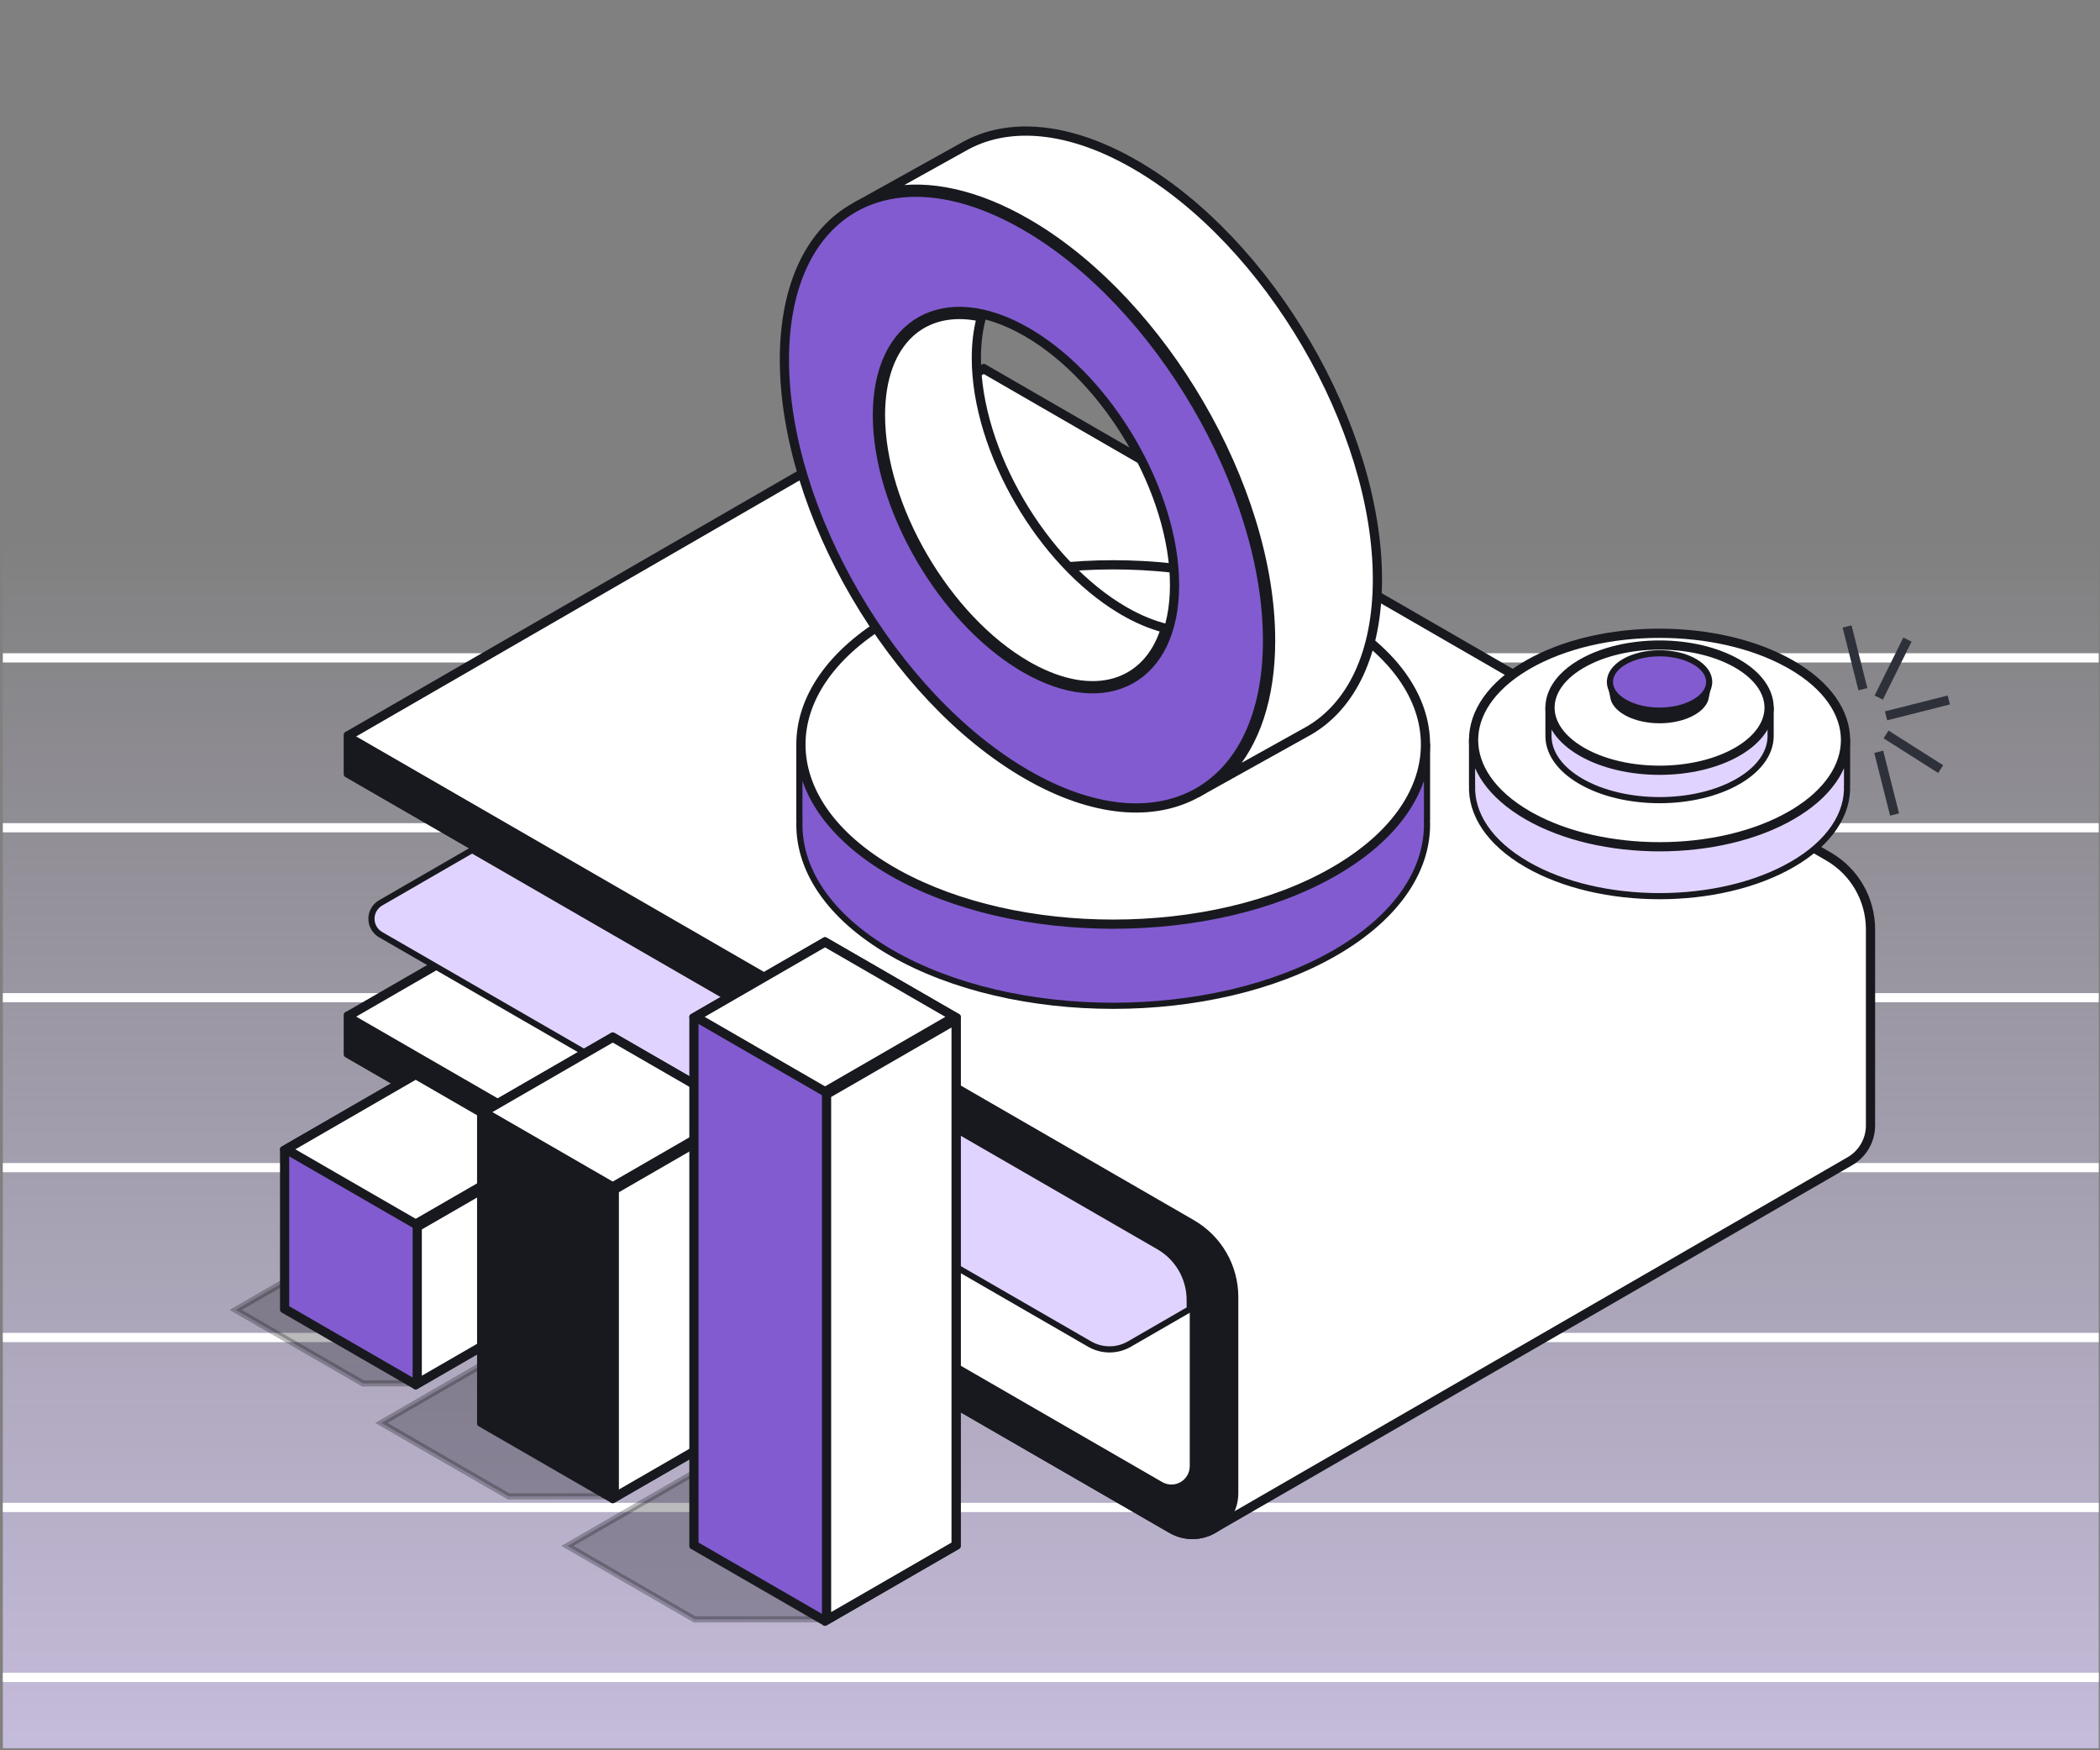 <svg width="342" height="285" viewBox="0 0 342 285" fill="none" xmlns="http://www.w3.org/2000/svg">
<rect x="0" y="0" width="342" height="285" fill="#808080" stroke="none"/>
<g clip-path="url(#clip0_1455_3745)">
<rect width="341.333" height="284" transform="translate(0.464 0.661)" fill="url(#paint0_linear_1455_3745)"/>
<path d="M-16.244 107.117H358.505" stroke="white" stroke-width="1.5"/>
<path d="M-16.244 134.786H358.505" stroke="white" stroke-width="1.5"/>
<path d="M-16.244 162.455H358.505" stroke="white" stroke-width="1.5"/>
<path d="M-16.244 190.124H358.505" stroke="white" stroke-width="1.5"/>
<path d="M-16.244 217.792H358.505" stroke="white" stroke-width="1.5"/>
<path d="M-16.244 245.461H358.505" stroke="white" stroke-width="1.5"/>
<path d="M-16.244 273.13H358.505" stroke="white" stroke-width="1.5"/>
<path opacity="0.3" d="M75.533 213.413L67.434 225.241L59.114 225.262L38.384 213.293L58.95 201.419L75.533 213.413Z" fill="#18191E" stroke="#18191E"/>
<path opacity="0.3" d="M107.917 231.895L99.872 243.644L82.835 243.666L62.105 231.697L82.723 219.792L107.917 231.895Z" fill="#18191E" stroke="#18191E"/>
<path opacity="0.3" d="M142.555 251.951L134.531 263.67L113.135 263.692L92.405 251.723L113.039 239.81L142.555 251.951Z" fill="#18191E" stroke="#18191E"/>
<path d="M160.277 60.363C160.484 60.482 160.791 60.66 161.193 60.892C161.997 61.356 163.179 62.04 164.695 62.915C167.726 64.665 172.089 67.184 177.415 70.258C188.066 76.408 202.569 84.78 217.974 93.674L297.653 139.677C301.813 142.08 304.376 146.519 304.376 151.323V183.262C304.376 185.43 303.292 187.444 301.506 188.64L301.139 188.869C300.055 189.494 274.134 204.46 248.483 219.27C235.656 226.676 222.896 234.043 213.343 239.558C208.567 242.316 204.592 244.611 201.811 246.216C200.421 247.019 199.329 247.649 198.584 248.079C198.441 248.161 198.311 248.237 198.194 248.304V248.293L197.462 248.727L197.449 248.735L197.445 248.737L197.439 248.741L197.433 248.744C195.555 249.828 193.269 249.895 191.34 248.947L190.959 248.744C174.345 239.152 140.795 219.781 111.398 202.809C96.699 194.323 83.039 186.436 73.053 180.67L61.161 173.804C59.748 172.989 58.648 172.353 57.9 171.921C57.526 171.706 57.24 171.54 57.048 171.429C57.034 171.421 57.021 171.412 57.007 171.405V165.537L90.686 146.092L91.436 145.66L90.686 145.226L57.007 125.782V119.914L160.213 60.326C160.233 60.337 160.254 60.35 160.277 60.363Z" fill="white" stroke="#18191E"/>
<path fill-rule="evenodd" clip-rule="evenodd" d="M56.507 119.625V126.071L90.436 145.66L56.507 165.249V171.695C56.507 171.695 157.481 229.992 190.71 249.177C192.867 250.422 195.525 250.422 197.683 249.177L197.694 249.171C197.694 249.171 299.232 190.547 301.39 189.302C303.548 188.056 304.876 185.754 304.876 183.262C304.876 173.442 304.876 159.861 304.876 151.323C304.876 146.34 302.218 141.736 297.903 139.244C269.012 122.564 160.214 59.749 160.214 59.749L56.507 119.625Z" stroke="#18191E" stroke-linecap="round" stroke-linejoin="round"/>
<path d="M57.486 120.768C58.29 121.232 59.473 121.915 60.989 122.791C64.02 124.541 68.383 127.06 73.709 130.134C84.36 136.284 98.862 144.656 114.267 153.55L193.947 199.553C198.107 201.955 200.67 206.394 200.67 211.199V243.138C200.67 245.306 199.585 247.32 197.799 248.516L197.433 248.745C195.555 249.829 193.269 249.896 191.34 248.948L190.959 248.745C174.345 239.152 140.795 219.781 111.398 202.809C96.7 194.323 83.039 186.437 73.053 180.671L61.161 173.805C59.748 172.99 58.648 172.354 57.9 171.922C57.526 171.707 57.24 171.541 57.048 171.43C57.034 171.422 57.021 171.413 57.007 171.406V166.115L188.78 242.194C189.936 242.861 191.344 242.903 192.532 242.319L192.766 242.194C193.999 241.482 194.759 240.166 194.759 238.742V211.643C194.759 207.85 192.799 204.335 189.593 202.338L189.28 202.151L57.007 125.783V120.491C57.148 120.572 57.307 120.665 57.486 120.768Z" fill="#18191E" stroke="#18191E"/>
<path fill-rule="evenodd" clip-rule="evenodd" d="M56.507 126.072L189.029 202.583C192.266 204.452 194.26 207.906 194.26 211.643C194.26 219.006 194.26 231.378 194.26 238.741C194.26 239.987 193.595 241.138 192.516 241.761C191.437 242.384 190.108 242.384 189.029 241.761L56.507 165.249V171.696C56.507 171.696 157.481 229.993 190.71 249.178C192.867 250.423 195.525 250.423 197.683 249.178C199.841 247.932 201.17 245.63 201.17 243.138C201.17 233.318 201.17 219.736 201.17 211.199C201.17 206.216 198.512 201.611 194.196 199.12C165.305 182.44 56.507 119.625 56.507 119.625V126.072Z" stroke="#18191E" stroke-linecap="round" stroke-linejoin="round"/>
<path d="M76.894 138.418C77.063 138.516 77.317 138.663 77.647 138.853C78.306 139.234 79.277 139.795 80.52 140.513C83.008 141.949 86.588 144.016 90.954 146.537C99.686 151.578 111.566 158.437 124.157 165.707L188.738 202.992C191.721 204.714 193.603 207.843 193.739 211.269L193.747 211.601C193.751 212.141 193.754 212.609 193.756 212.942C193.756 213.032 193.756 213.112 193.757 213.181C193.752 213.184 193.747 213.188 193.741 213.191C193.568 213.291 193.315 213.437 193 213.619C192.369 213.983 191.485 214.493 190.477 215.076L183.929 218.856C182.051 219.94 179.765 220.008 177.836 219.059L177.455 218.856L61.987 152.191C61.063 151.657 60.494 150.671 60.494 149.604C60.494 148.604 60.994 147.675 61.818 147.123L61.987 147.017C65.007 145.274 68.795 143.087 71.827 141.336C73.343 140.461 74.671 139.695 75.619 139.147C76.093 138.873 76.472 138.654 76.733 138.503C76.79 138.471 76.841 138.441 76.887 138.415C76.889 138.416 76.891 138.417 76.894 138.418Z" fill="#E1D3FF" stroke="#18191E"/>
<path d="M181.293 92.218C193.907 92.218 206.496 94.909 216.254 100.263L217.189 100.79C227.072 106.496 231.901 113.912 231.901 121.226C231.901 128.311 227.369 135.492 218.1 141.122L217.189 141.662C207.308 147.366 194.314 150.233 181.293 150.233C168.678 150.233 156.089 147.543 146.332 142.188L145.397 141.662C135.514 135.956 130.685 128.54 130.684 121.226C130.684 114.141 135.216 106.959 144.485 101.33L145.397 100.79C155.278 95.085 168.272 92.218 181.293 92.218Z" fill="white" stroke="#18191E"/>
<path fill-rule="evenodd" clip-rule="evenodd" d="M145.147 100.357C165.096 88.839 197.489 88.839 217.439 100.357C237.388 111.875 237.388 130.577 217.439 142.095C197.489 153.612 165.096 153.612 145.147 142.095C125.197 130.577 125.197 111.875 145.147 100.357Z" stroke="#18191E" stroke-linecap="round" stroke-linejoin="round"/>
<path d="M270.27 103.368C277.782 103.368 285.269 104.971 291.062 108.15L291.618 108.462C297.486 111.85 300.307 116.226 300.307 120.499C300.307 124.638 297.66 128.873 292.159 132.214L291.618 132.535C285.752 135.921 278.025 137.629 270.27 137.629C262.758 137.629 255.271 136.027 249.477 132.847L248.922 132.535C243.053 129.146 240.232 124.771 240.232 120.499C240.232 116.359 242.88 112.124 248.381 108.783L248.922 108.462C254.788 105.076 262.516 103.368 270.27 103.368Z" fill="white" stroke="#18191E"/>
<path fill-rule="evenodd" clip-rule="evenodd" d="M248.672 108.029C260.592 101.147 279.948 101.147 291.868 108.029C303.788 114.911 303.788 126.086 291.868 132.968C279.948 139.85 260.592 139.85 248.672 132.968C236.752 126.086 236.752 114.911 248.672 108.029Z" stroke="#18191E" stroke-linecap="round" stroke-linejoin="round"/>
<path d="M270.27 105.284C274.694 105.284 279.093 106.228 282.488 108.091L282.814 108.275C286.253 110.261 287.86 112.795 287.86 115.228C287.86 117.585 286.352 120.038 283.131 121.995L282.814 122.182C279.378 124.166 274.837 125.173 270.27 125.173C265.845 125.173 261.446 124.229 258.051 122.366L257.725 122.182C254.285 120.196 252.679 117.661 252.679 115.228C252.679 112.871 254.187 110.419 257.408 108.462L257.725 108.275C261.161 106.291 265.702 105.284 270.27 105.284Z" fill="white" stroke="#18191E"/>
<path fill-rule="evenodd" clip-rule="evenodd" d="M257.475 107.841C264.536 103.764 276.003 103.764 283.064 107.841C290.126 111.918 290.126 118.538 283.064 122.615C276.003 126.692 264.536 126.692 257.475 122.615C250.413 118.538 250.413 111.918 257.475 107.841Z" stroke="#18191E" stroke-linecap="round" stroke-linejoin="round"/>
<path fill-rule="evenodd" clip-rule="evenodd" d="M264.552 107.74C267.707 105.918 272.832 105.918 275.988 107.74C279.144 109.562 279.144 112.521 275.988 114.343C272.832 116.165 267.707 116.165 264.552 114.343C261.396 112.521 261.396 109.562 264.552 107.74Z" fill="#825BD0"/>
<path fill-rule="evenodd" clip-rule="evenodd" d="M264.552 107.74C267.707 105.918 272.832 105.918 275.988 107.74C279.144 109.562 279.144 112.521 275.988 114.343C272.832 116.165 267.707 116.165 264.552 114.343C261.396 112.521 261.396 109.562 264.552 107.74Z" stroke="#18191E" stroke-linecap="round" stroke-linejoin="round"/>
<path fill-rule="evenodd" clip-rule="evenodd" d="M232.401 133.457H232.382C232.752 141.28 227.771 149.172 217.439 155.137C197.489 166.655 165.096 166.655 145.147 155.137C134.815 149.172 129.833 141.28 130.204 133.457H130.184V121.226C130.184 128.781 135.172 136.336 145.147 142.095C165.096 153.613 197.489 153.613 217.439 142.095C227.413 136.336 232.401 128.781 232.401 121.226V133.457Z" fill="#825BD0"/>
<path fill-rule="evenodd" clip-rule="evenodd" d="M232.401 133.457H232.382C232.752 141.28 227.771 149.172 217.439 155.137C197.489 166.655 165.096 166.655 145.147 155.137C134.815 149.172 129.833 141.28 130.204 133.457H130.184V121.226C130.184 128.781 135.172 136.336 145.147 142.095C165.096 153.613 197.489 153.613 217.439 142.095C227.413 136.336 232.401 128.781 232.401 121.226V133.457Z" stroke="#18191E" stroke-linecap="round" stroke-linejoin="round"/>
<path fill-rule="evenodd" clip-rule="evenodd" d="M300.807 127.807H300.796C301.017 132.481 298.041 137.197 291.867 140.761C279.947 147.643 260.592 147.643 248.672 140.761C242.498 137.197 239.522 132.481 239.743 127.807H239.732V120.499C239.732 125.013 242.712 129.527 248.672 132.968C260.592 139.85 279.947 139.85 291.867 132.968C297.827 129.527 300.807 125.013 300.807 120.499V127.807Z" fill="#E1D3FF"/>
<path fill-rule="evenodd" clip-rule="evenodd" d="M300.807 127.807H300.796C301.017 132.481 298.041 137.197 291.867 140.761C279.947 147.643 260.592 147.643 248.672 140.761C242.498 137.197 239.522 132.481 239.743 127.807H239.732V120.499C239.732 125.013 242.712 129.527 248.672 132.968C260.592 139.85 279.947 139.85 291.867 132.968C297.827 129.527 300.807 125.013 300.807 120.499V127.807Z" stroke="#18191E" stroke-linecap="round" stroke-linejoin="round"/>
<path fill-rule="evenodd" clip-rule="evenodd" d="M288.36 119.557H288.354C288.484 122.326 286.721 125.12 283.064 127.231C276.003 131.308 264.536 131.308 257.475 127.231C253.818 125.12 252.055 122.326 252.185 119.557H252.179V115.228C252.179 117.902 253.944 120.576 257.475 122.615C264.536 126.692 276.003 126.692 283.064 122.615C286.595 120.576 288.36 117.902 288.36 115.228V119.557Z" fill="#E1D3FF"/>
<path fill-rule="evenodd" clip-rule="evenodd" d="M288.36 119.557H288.354C288.484 122.326 286.721 125.12 283.064 127.231C276.003 131.308 264.536 131.308 257.475 127.231C253.818 125.12 252.055 122.326 252.185 119.557H252.179V115.228C252.179 117.902 253.944 120.576 257.475 122.615C264.536 126.692 276.003 126.692 283.064 122.615C286.595 120.576 288.36 117.902 288.36 115.228V119.557Z" stroke="#18191E" stroke-linecap="round" stroke-linejoin="round"/>
<path d="M277.811 113.536C277.659 114.306 277.098 115.11 276.016 115.804L275.737 115.973C274.254 116.83 272.275 117.273 270.27 117.273C268.389 117.273 266.533 116.883 265.086 116.128L264.802 115.973C263.537 115.243 262.893 114.37 262.729 113.536C263.073 113.917 263.498 114.271 263.997 114.59L264.302 114.776C265.973 115.741 268.135 116.209 270.27 116.209C272.271 116.209 274.296 115.798 275.919 114.951L276.237 114.776C276.869 114.411 277.398 113.992 277.811 113.536Z" fill="#18191E" stroke="#18191E"/>
<path d="M157.117 24.081C163.865 20.258 173.227 20.689 183.715 26.441L184.734 27.015C195.567 33.27 205.408 43.941 212.541 56.148C219.675 68.356 224.074 82.052 224.074 94.33C224.074 106.351 219.865 114.706 213.162 118.682L200.198 125.902C204.624 121.09 207.178 113.723 207.178 104.29C207.178 91.791 202.708 77.921 195.509 65.603C188.535 53.669 178.975 43.146 168.367 36.717L167.338 36.108C159.023 31.307 151.232 29.702 144.74 30.969L157.115 24.082L157.117 24.081Z" fill="white" stroke="#18191E"/>
<path fill-rule="evenodd" clip-rule="evenodd" d="M139.282 33.435L156.871 23.646C164.046 19.581 173.995 20.237 184.984 26.582C206.835 39.197 224.574 69.554 224.574 94.33C224.574 106.465 220.319 115.025 213.406 119.119L195.086 129.323C202.247 125.333 206.678 116.672 206.678 104.29C206.678 79.514 188.939 49.157 167.088 36.541C156.256 30.288 146.435 29.56 139.282 33.435Z" stroke="#18191E" stroke-linecap="round" stroke-linejoin="round"/>
<path d="M139.342 33.973C146.082 30.222 155.397 30.684 165.825 36.405L166.838 36.974C177.671 43.228 187.512 53.901 194.646 66.108C201.779 78.316 206.179 92.012 206.179 104.29C206.179 116.568 201.787 125.022 194.834 128.891C188.094 132.642 178.779 132.18 168.351 126.459L167.338 125.89C156.505 119.636 146.664 108.964 139.53 96.756C132.396 84.549 127.997 70.852 127.997 58.575C127.997 46.296 132.389 37.843 139.342 33.973ZM167.338 53.846C160.641 49.98 154.458 49.496 149.915 52.025C145.367 54.556 142.641 60.004 142.641 67.606C142.641 75.209 145.36 83.633 149.727 91.106C153.957 98.346 159.761 104.737 166.212 108.647L166.838 109.018C173.535 112.885 179.718 113.368 184.261 110.839C188.808 108.308 191.534 102.86 191.534 95.258C191.534 87.655 188.816 79.231 184.449 71.758C180.218 64.518 174.414 58.127 167.964 54.217L167.338 53.846Z" fill="#825BD0" stroke="#18191E"/>
<path fill-rule="evenodd" clip-rule="evenodd" d="M167.088 36.541C188.939 49.157 206.678 79.514 206.678 104.29C206.678 129.066 188.939 138.938 167.088 126.323C145.237 113.707 127.497 83.35 127.497 58.574C127.497 33.799 145.237 23.926 167.088 36.541ZM167.088 54.279C180.304 61.91 191.035 80.272 191.035 95.258C191.035 110.244 180.304 116.216 167.088 108.585C153.871 100.954 143.141 82.592 143.141 67.606C143.141 52.62 153.871 46.649 167.088 54.279Z" stroke="#18191E" stroke-linecap="round" stroke-linejoin="round"/>
<path d="M148.297 54.427C151.073 51.856 154.961 50.868 159.532 51.809C159.024 53.746 158.756 55.917 158.756 58.303C158.756 65.907 161.474 74.33 165.841 81.803C170.071 89.043 175.875 95.434 182.326 99.344L182.952 99.714V99.715C185.211 101.019 187.408 101.936 189.503 102.484C188.067 106.946 185.226 109.82 181.515 110.91C177.771 112.009 173.047 111.319 167.843 108.438L167.338 108.153C160.822 104.391 154.892 97.964 150.59 90.602C146.287 83.24 143.64 74.99 143.64 67.607C143.64 61.571 145.407 57.104 148.297 54.427Z" fill="white" stroke="#18191E"/>
<path fill-rule="evenodd" clip-rule="evenodd" d="M190.136 102.128C187.296 111.888 178.047 114.913 167.088 108.586C153.871 100.955 143.14 82.593 143.14 67.607C143.14 55.354 150.313 49.128 160.154 51.435C159.568 53.447 159.255 55.743 159.255 58.303C159.255 73.289 169.986 91.651 183.202 99.282C185.613 100.674 187.941 101.613 190.136 102.128Z" stroke="#18191E" stroke-linecap="round" stroke-linejoin="round"/>
<path d="M88.797 187.432V212.982L67.699 225.164L46.601 212.982V187.432L67.699 175.25L88.797 187.432Z" fill="#825BD0" stroke="#18191E"/>
<path fill-rule="evenodd" clip-rule="evenodd" d="M67.699 174.674L46.101 187.144V213.272L67.699 225.741L89.297 213.272V187.144L67.699 174.674Z" stroke="#18191E" stroke-linecap="round" stroke-linejoin="round"/>
<path d="M88.796 212.982L68.199 224.874V199.901L88.796 188.008V212.982Z" fill="white" stroke="#18191E"/>
<path fill-rule="evenodd" clip-rule="evenodd" d="M89.297 187.143L67.699 199.612V225.741L89.297 213.271V187.143Z" stroke="#18191E" stroke-linecap="round" stroke-linejoin="round"/>
<path d="M88.296 187.143L67.699 199.036L47.101 187.143L67.699 175.25L88.296 187.143Z" fill="white" stroke="#18191E"/>
<path fill-rule="evenodd" clip-rule="evenodd" d="M67.699 174.674L46.101 187.144L67.699 199.613L89.297 187.144L67.699 174.674Z" stroke="#18191E" stroke-linecap="round" stroke-linejoin="round"/>
<path d="M120.89 181.372V231.51L99.791 243.692L78.694 231.51V181.372L99.791 169.19L120.89 181.372Z" fill="#18191E" stroke="#18191E"/>
<path fill-rule="evenodd" clip-rule="evenodd" d="M99.792 168.614L78.194 181.084V231.8L99.792 244.269L121.39 231.8V181.084L99.792 168.614Z" stroke="#18191E" stroke-linecap="round" stroke-linejoin="round"/>
<path d="M120.889 231.511L100.292 243.404V193.842L120.889 181.95V231.511Z" fill="white" stroke="#18191E"/>
<path fill-rule="evenodd" clip-rule="evenodd" d="M121.39 181.084L99.792 193.554V244.27L121.39 231.801V181.084Z" stroke="#18191E" stroke-linecap="round" stroke-linejoin="round"/>
<path d="M120.39 181.083L99.791 192.975L79.193 181.083L99.791 169.19L120.39 181.083Z" fill="white" stroke="#18191E"/>
<path fill-rule="evenodd" clip-rule="evenodd" d="M99.792 168.614L78.194 181.084L99.792 193.553L121.39 181.084L99.792 168.614Z" stroke="#18191E" stroke-linecap="round" stroke-linejoin="round"/>
<path d="M155.458 165.865V251.469L134.36 263.651L113.262 251.469V165.865L134.36 153.683L155.458 165.865Z" fill="#825BD0" stroke="#18191E"/>
<path fill-rule="evenodd" clip-rule="evenodd" d="M134.36 153.107L112.762 165.576V251.759L134.36 264.228L155.958 251.759V165.576L134.36 153.107Z" stroke="#18191E" stroke-linecap="round" stroke-linejoin="round"/>
<path d="M155.458 251.469L134.86 263.362V178.334L155.458 166.442V251.469Z" fill="white" stroke="#18191E"/>
<path fill-rule="evenodd" clip-rule="evenodd" d="M155.958 165.577L134.36 178.046V264.228L155.958 251.759V165.577Z" stroke="#18191E" stroke-linecap="round" stroke-linejoin="round"/>
<path d="M154.957 165.576L134.36 177.468L113.762 165.576L134.36 153.683L154.957 165.576Z" fill="white" stroke="#18191E"/>
<path fill-rule="evenodd" clip-rule="evenodd" d="M134.36 153.107L112.762 165.576L134.36 178.046L155.958 165.576L134.36 153.107Z" stroke="#18191E" stroke-linecap="round" stroke-linejoin="round"/>
<path d="M300.808 102.009L303.389 112.224" stroke="#2F313A" stroke-width="1.5"/>
<path d="M305.964 122.412L308.545 132.626" stroke="#2F313A" stroke-width="1.5"/>
<path d="M307.159 116.56L317.373 113.979" stroke="#2F313A" stroke-width="1.5"/>
<path d="M305.964 113.587L310.641 104.147" stroke="#2F313A" stroke-width="1.5"/>
<path d="M307.159 119.588L316.053 125.235" stroke="#2F313A" stroke-width="1.5"/>
</g>
<defs>
<linearGradient id="paint0_linear_1455_3745" x1="170.667" y1="85.784" x2="170.667" y2="363.544" gradientUnits="userSpaceOnUse">
<stop stop-color="#E1D3FF" stop-opacity="0"/>
<stop offset="1" stop-color="#E1D3FF"/>
</linearGradient>
<clipPath id="clip0_1455_3745">
<rect width="341.333" height="284" fill="white" transform="translate(0.464 0.661)"/>
</clipPath>
</defs>
</svg>
